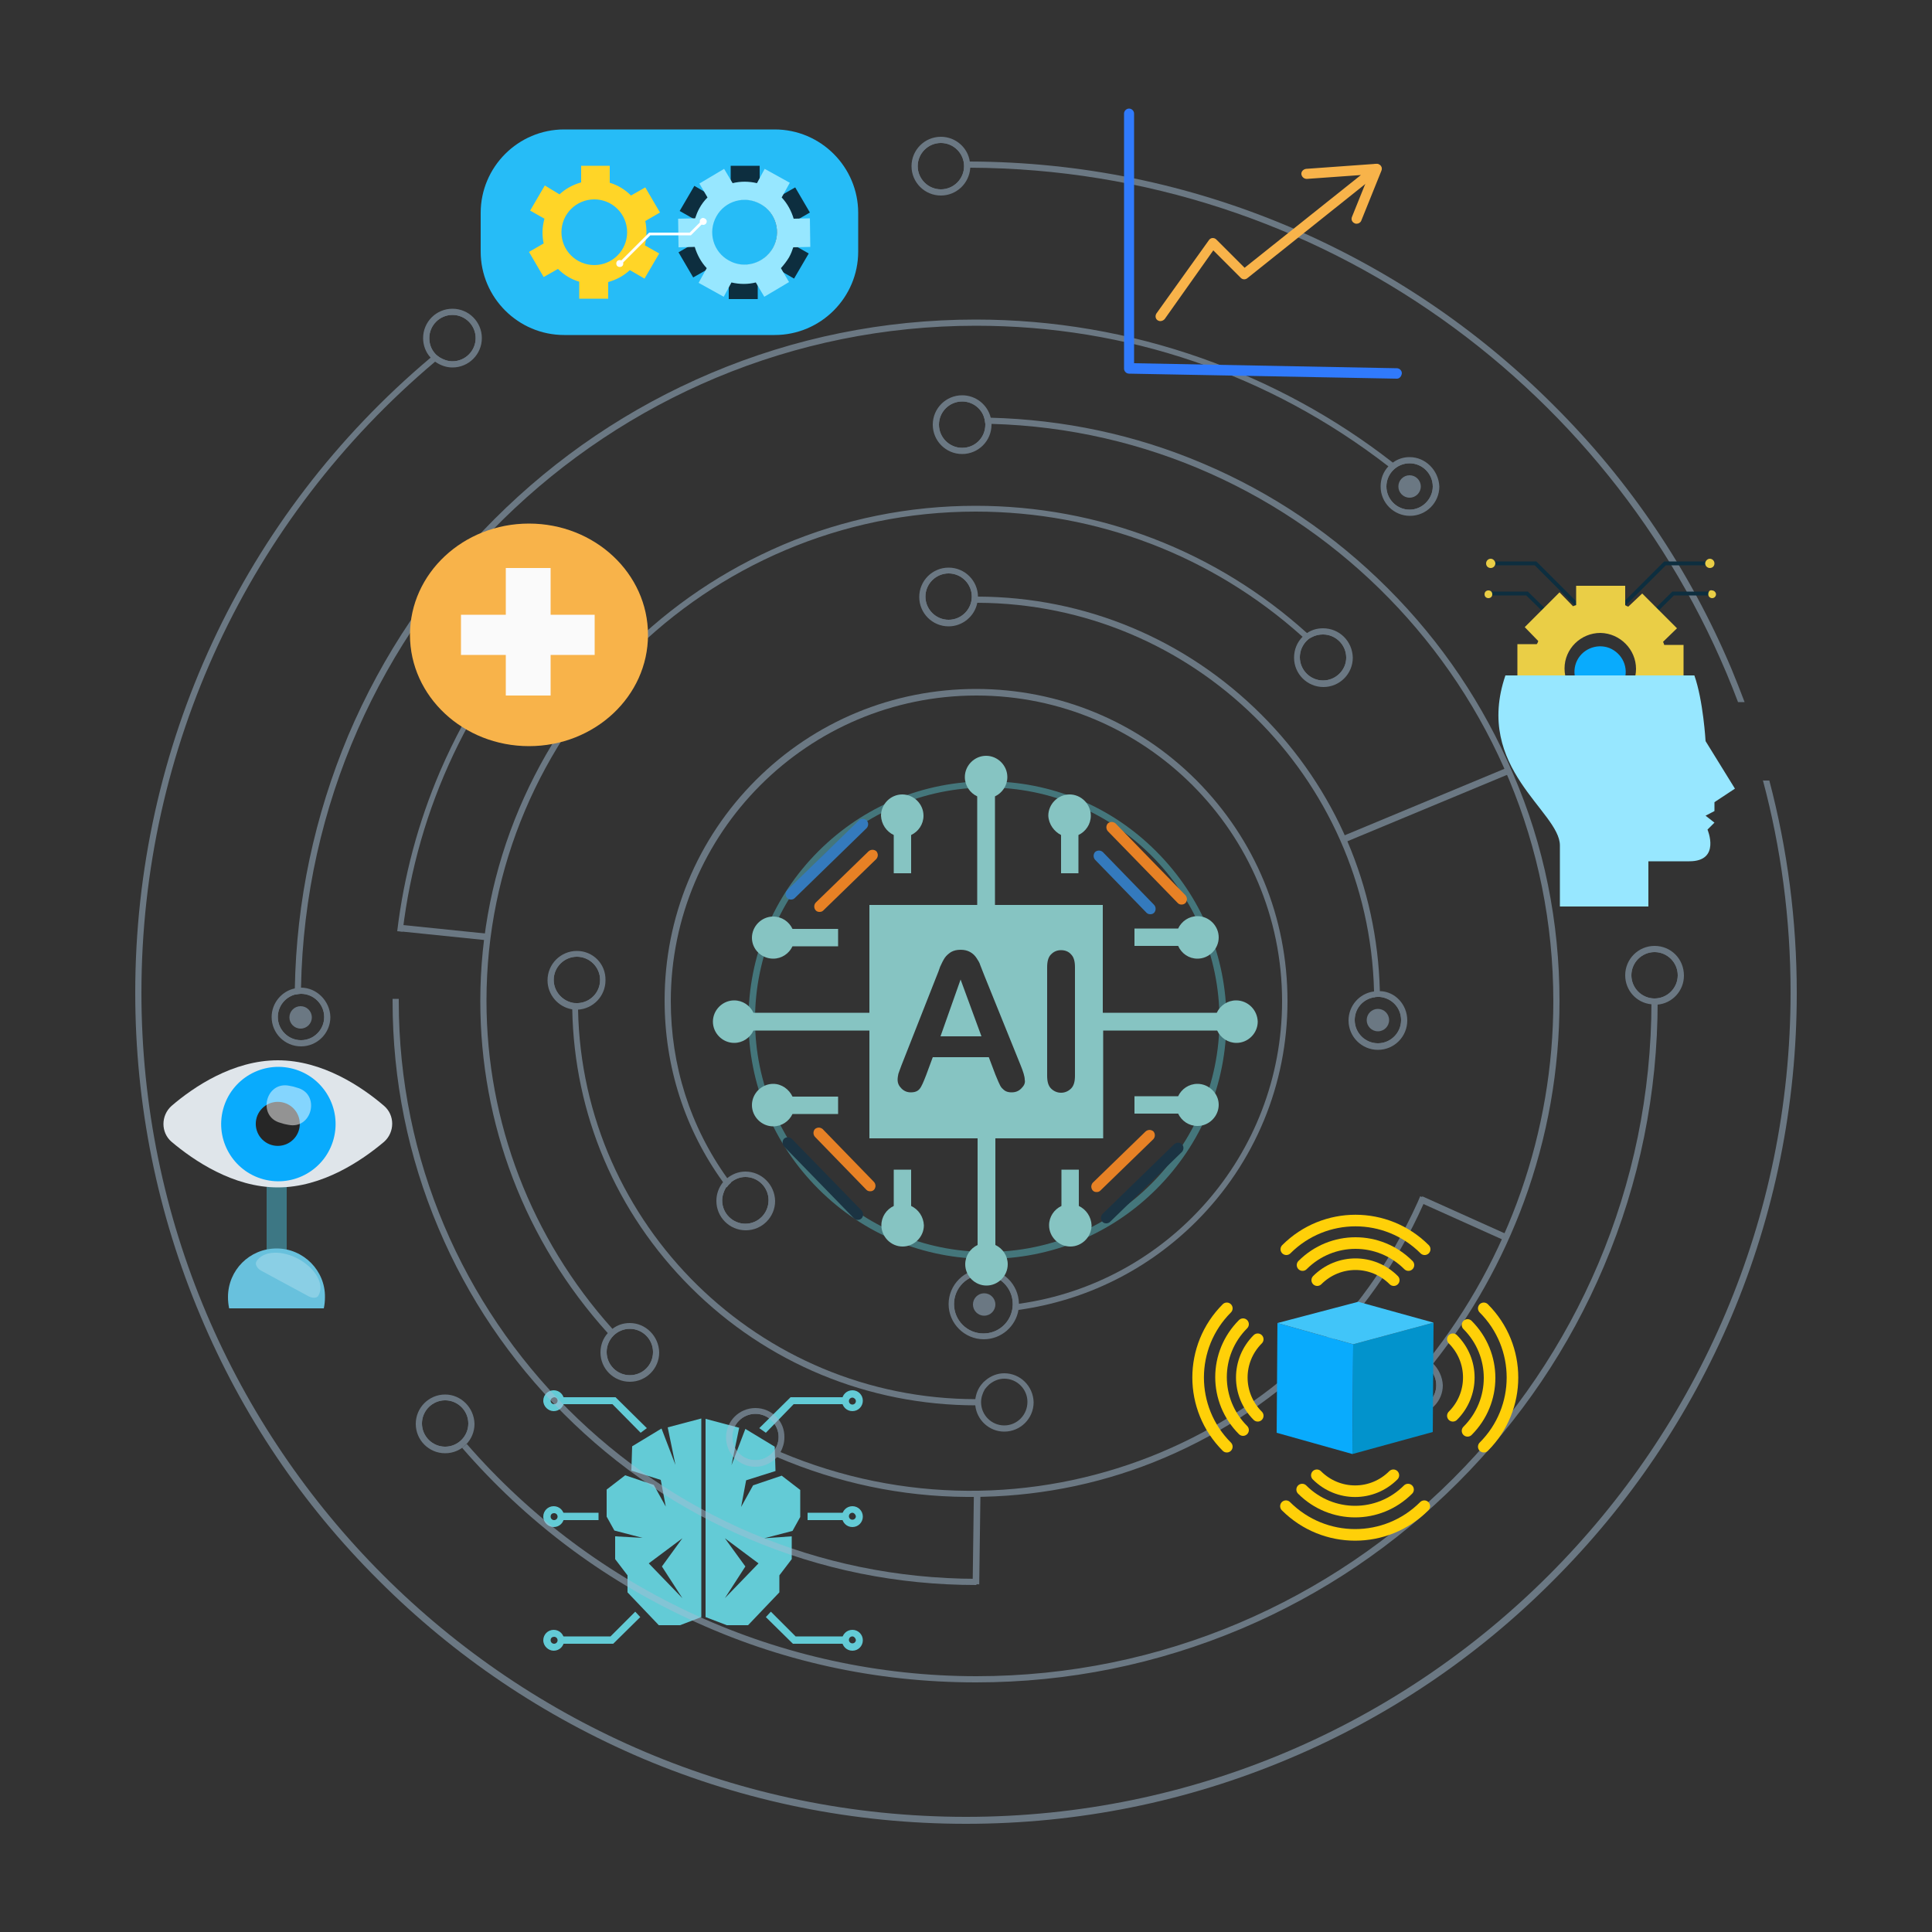 <?xml version="1.0" encoding="utf-8"?>
<!-- Generator: Adobe Illustrator 24.1.3, SVG Export Plug-In . SVG Version: 6.00 Build 0)  -->
<svg version="1.1" id="OBJECTS" xmlns="http://www.w3.org/2000/svg" xmlns:xlink="http://www.w3.org/1999/xlink" x="0px" y="0px"
	 viewBox="0 0 500 500" style="enable-background:new 0 0 500 500;" xml:space="preserve">
<rect x="0" y="0" width="500" height="500" fill="#333333" stroke="none"/>
<style type="text/css">
	.st0{fill:#040711;}
	.st1{fill:#63CBD6;}
	.st2{opacity:0.5;}
	.st3{fill:#A3BDD3;}
	.st4{fill:none;}
	.st5{opacity:0.5;fill:#57BAC4;enable-background:new    ;}
	.st6{fill:#26BCF7;}
	.st7{fill:#FFD527;}
	.st8{fill:#0D2E3F;}
	.st9{fill:#97E7FF;}
	.st10{fill:#FFFFFF;}
	.st11{fill:#0293CC;}
	.st12{fill:#09ABFD;}
	.st13{fill:#41C5F9;}
	.st14{fill:none;stroke:#FFD008;stroke-width:3;stroke-linecap:round;stroke-miterlimit:10;}
	.st15{fill:#3D7784;}
	.st16{fill:#68C1DD;}
	.st17{opacity:0.23;fill:#FFFFFF;enable-background:new    ;}
	.st18{fill:#DFE5EA;}
	.st19{fill:#262626;}
	.st20{opacity:0.5;fill:#FFFFFF;enable-background:new    ;}
	.st21{fill:none;stroke:#0D2E3F;stroke-miterlimit:10;}
	.st22{fill:#EACE46;}
	.st23{fill:#F8B34A;}
	.st24{fill:#FAFAFA;}
	.st25{fill:#307AFC;}
	.st26{fill:#86C4C2;}
	.st27{fill:#347ABD;}
	.st28{fill:#E78125;}
	.st29{fill:#1B3342;}
</style>
<g>
	<g>
		<path class="st1" d="M197.8,398.1l7.3-1.9l2-3.6v-7l-4.8-3.7l-7.4,2.5l-3.1,5.6l1.3-6.9l7.6-2.4l-0.2-6.3l-7.6-4.6l-3.6,9.4l2-9.7
			l-8.7-2.3v51.3l5.5,2.1h5.5l8.1-8.5v-4.4l3.2-4.2v-5.9L197.8,398.1z M187.6,413.6l5.3-8.2l-5.3-7.3l8.7,6.5L187.6,413.6z"/>
		<path class="st1" d="M159.2,397.6v5.9l3.2,4.2v4.4l8.1,8.5h5.5l5.5-2.1v-51.4l-8.7,2.3l2,9.7l-3.6-9.4l-7.6,4.6l-0.2,6.3l7.6,2.4
			l1.3,6.9l-3.1-5.6l-7.4-2.5l-4.8,3.7v7l2,3.6l7.3,1.9L159.2,397.6z M167.9,404.6l8.7-6.5l-5.3,7.3l5.3,8.2L167.9,404.6z"/>
		<g>
			<polygon class="st1" points="198.2,370.8 196.5,369.6 204.6,361.6 218.4,361.6 218.4,363.4 205.4,363.4 			"/>
		</g>
		<g>
			<rect x="209" y="391.5" class="st1" width="9.3" height="1.9"/>
		</g>
		<g>
			<polygon class="st1" points="218.4,425.4 205.2,425.4 198.2,418.5 199.5,417.1 205.9,423.5 218.4,423.5 			"/>
		</g>
		<g>
			<path class="st1" d="M220.6,365.2c-1.5,0-2.7-1.2-2.7-2.7c0-1.5,1.2-2.7,2.7-2.7c1.5,0,2.7,1.2,2.7,2.7
				C223.3,364,222.1,365.2,220.6,365.2z M220.6,361.7c-0.5,0-0.9,0.4-0.9,0.9c0,0.5,0.4,0.9,0.9,0.9s0.9-0.4,0.9-0.9
				C221.5,362.1,221,361.7,220.6,361.7z"/>
		</g>
		<g>
			<path class="st1" d="M220.6,395.2c-1.5,0-2.7-1.2-2.7-2.7c0-1.5,1.2-2.7,2.7-2.7c1.5,0,2.7,1.2,2.7,2.7
				C223.3,394,222.1,395.2,220.6,395.2z M220.6,391.5c-0.5,0-0.9,0.4-0.9,0.9c0,0.5,0.4,0.9,0.9,0.9s0.9-0.4,0.9-0.9
				C221.4,391.9,221,391.5,220.6,391.5z"/>
		</g>
		<g>
			<path class="st1" d="M220.6,427.2c-1.5,0-2.7-1.2-2.7-2.7s1.2-2.7,2.7-2.7c1.5,0,2.7,1.2,2.7,2.7
				C223.3,426,222.1,427.2,220.6,427.2z M220.6,423.5c-0.5,0-0.9,0.4-0.9,0.9c0,0.5,0.4,0.9,0.9,0.9s0.9-0.4,0.9-0.9
				C221.4,423.9,221,423.5,220.6,423.5z"/>
		</g>
		<g>
			<polygon class="st1" points="165.8,370.8 167.4,369.6 159.3,361.6 145.6,361.6 145.6,363.4 158.5,363.4 			"/>
		</g>
		<g>
			<rect x="145.6" y="391.5" class="st1" width="9.3" height="1.9"/>
		</g>
		<g>
			<polygon class="st1" points="145.6,425.4 158.7,425.4 165.7,418.5 164.4,417.1 158,423.5 145.6,423.5 			"/>
		</g>
		<g>
			<path class="st1" d="M140.6,362.5c0-1.5,1.2-2.7,2.7-2.7c1.5,0,2.7,1.2,2.7,2.7c0,1.5-1.2,2.7-2.7,2.7
				C141.9,365.2,140.6,364,140.6,362.5z M142.5,362.5c0,0.5,0.4,0.9,0.9,0.9s0.9-0.4,0.9-0.9c0-0.5-0.4-0.9-0.9-0.9
				C142.9,361.7,142.5,362,142.5,362.5z"/>
		</g>
		<g>
			<path class="st1" d="M140.6,392.5c0-1.5,1.2-2.7,2.7-2.7c1.5,0,2.7,1.2,2.7,2.7c0,1.5-1.2,2.7-2.7,2.7
				C141.9,395.2,140.6,394,140.6,392.5z M142.5,392.5c0,0.5,0.4,0.9,0.9,0.9s0.9-0.4,0.9-0.9c0-0.5-0.4-0.9-0.9-0.9
				S142.5,391.9,142.5,392.5z"/>
		</g>
		<g>
			<path class="st1" d="M140.6,424.5c0-1.5,1.2-2.7,2.7-2.7c1.5,0,2.7,1.2,2.7,2.7s-1.2,2.7-2.7,2.7
				C141.9,427.2,140.6,426,140.6,424.5z M142.5,424.5c0,0.5,0.4,0.9,0.9,0.9s0.9-0.4,0.9-0.9c0-0.5-0.4-0.9-0.9-0.9
				S142.5,423.9,142.5,424.5z"/>
		</g>
	</g>
	<g class="st2">
		<g>
			<path class="st3" d="M251.1,43.4c90.8,0.4,168.4,57.9,198.7,138.3h1.7c-1.1-2.9-2.2-5.7-3.4-8.6c-10.8-25.6-26.3-48.6-46.1-68.3
				c-19.7-19.7-42.7-35.2-68.3-46.1c-26.2-11.1-54-16.8-82.7-16.9c-0.3,0-0.5,0-0.8,0H250v1.6h0.3C250.5,43.4,250.8,43.4,251.1,43.4
				z"/>
			<path class="st3" d="M456.2,201.8c4.7,17.5,7.2,36,7.2,55c0,117.7-95.7,213.4-213.4,213.4S36.6,374.5,36.6,256.9
				c0-63.2,27.7-122.6,76-163.3c0.2-0.2,0.4-0.3,0.6-0.5c0.2-0.2,0.4-0.3,0.6-0.5c-0.4-0.3-0.9-0.6-1.2-1c-0.2,0.2-0.4,0.3-0.6,0.5
				s-0.4,0.3-0.6,0.5C62.8,133.5,35,193.3,35,256.9c0,29,5.7,57.2,16.9,83.7C62.7,366.3,78.2,389.3,98,409
				c19.7,19.7,42.7,35.2,68.3,46.1C192.8,466.3,221,472,250,472s57.2-5.7,83.7-16.9c25.6-10.8,48.6-26.3,68.3-46.1
				c19.7-19.7,35.2-42.7,46.1-68.3C459.3,314.2,465,286,465,257c0-18.8-2.4-37.2-7.1-55h-1.7V201.8z"/>
			<g>
				<path class="st3" d="M333.2,259.1c0,21.5-8.4,41.8-23.6,57c-12.6,12.6-28.7,20.5-46,22.9c-0.3,0-0.5,0.1-0.8,0.1
					s-0.5,0.1-0.8,0.1c0.1-0.5,0.2-1.1,0.2-1.6c0.3,0,0.5-0.1,0.8-0.1s0.5-0.1,0.8-0.1c38.4-5.4,68-38.5,68-78.3
					c0-43.6-35.5-79.1-79.1-79.1s-79.1,35.5-79.1,79.1c0,16.6,5,32.4,14.6,45.8c0.1,0.2,0.3,0.4,0.5,0.6s0.3,0.4,0.5,0.6
					c-0.4,0.3-0.8,0.7-1.1,1.2c-0.2-0.2-0.3-0.4-0.5-0.7c-0.2-0.2-0.3-0.4-0.5-0.7c-9.9-13.7-15.1-29.9-15.1-47
					c0-21.5,8.4-41.8,23.6-57c15.2-15.2,35.5-23.6,57-23.6s41.8,8.4,57,23.6C324.9,217.3,333.2,237.4,333.2,259.1z"/>
				<path class="st3" d="M252.6,362.1v1.6c-27.9,0-54.2-10.9-73.9-30.6c-19.3-19.3-30.1-44.7-30.6-71.9c0-0.3,0-0.5,0-0.8
					s0-0.5,0-0.8c0.4,0.1,0.8,0.1,1.2,0.1c0.1,0,0.2,0,0.3,0c0,0.3,0,0.5,0,0.8c0,0.3,0,0.5,0,0.8
					C150.7,317,196.5,362.1,252.6,362.1z"/>
				<path class="st3" d="M357.1,258c-0.2,0-0.3,0-0.5,0c-0.4,0-0.7,0-1,0.1c0-0.3,0-0.5,0-0.8c0-0.3,0-0.5,0-0.8
					c-1.4-55.5-46.8-100.3-102.6-100.5c-0.1,0-0.2,0-0.4,0v-1.6c0.2,0,0.3,0,0.5,0c27.7,0.1,53.8,11,73.4,30.6
					c19.1,19.1,29.9,44.4,30.6,71.3c0,0.3,0,0.5,0,0.8C357.1,257.5,357.1,257.8,357.1,258z"/>
				<path class="st3" d="M339.5,164.8c-0.5,0.3-0.9,0.6-1.3,0.9c-0.2-0.2-0.4-0.4-0.6-0.5c-0.2-0.2-0.4-0.4-0.6-0.5
					c-23.3-20.9-53.1-32.3-84.5-32.3c-69.8,0-126.6,56.8-126.6,126.6c0,31.4,11.6,61.5,32.5,84.8c0.1,0.1,0.2,0.3,0.4,0.4l-1.2,1.1
					c-0.1-0.1-0.3-0.3-0.4-0.4c-21.3-23.6-32.9-54-32.9-85.8c0-17.3,3.4-34.1,10.1-49.9c6.5-15.3,15.7-29,27.5-40.7
					c11.8-11.8,25.5-21,40.7-27.5c15.8-6.7,32.6-10.1,49.9-10.1c31.9,0,62.2,11.7,85.7,32.9c0.2,0.2,0.4,0.4,0.6,0.5
					C339.1,164.4,339.3,164.6,339.5,164.8z"/>
				<path class="st3" d="M104.2,241.1c3.8-32.1,17.8-61.8,40.5-85.5c0.2-0.2,0.4-0.4,0.6-0.6c0.2-0.2,0.4-0.4,0.6-0.6
					c-0.4-0.3-0.9-0.6-1.2-1c-0.2,0.2-0.4,0.4-0.5,0.6c-0.2,0.2-0.4,0.4-0.5,0.6c-12.6,13.2-22.6,28.3-29.8,45
					c-5.7,13.3-9.4,27.2-11.1,41.4L104.2,241.1L104.2,241.1z"/>
				<path class="st3" d="M103.2,259.1c0-0.2,0-0.4,0-0.6h-1.6c0,0.2,0,0.4,0,0.6c0,20.4,4,40.2,11.9,58.8c7.6,18,18.5,34.1,32.4,48
					s30,24.8,48,32.4c18.6,7.9,38.4,11.9,58.8,11.9v-1.6C170.2,408.5,103.2,341.5,103.2,259.1z"/>
				<path class="st3" d="M403.6,259.1c0,17.8-3.1,35.3-9.2,51.9c-5.6,15.2-13.5,29.3-23.5,41.9c-0.2,0.2-0.3,0.4-0.5,0.6
					s-0.3,0.4-0.5,0.6c-0.4-0.4-0.8-0.7-1.3-0.9c0.2-0.2,0.3-0.4,0.5-0.6s0.3-0.4,0.5-0.6c20.9-26.3,32.4-59.2,32.4-92.9
					c0-81-64.9-147.2-145.4-149.4c-0.3,0-0.5,0-0.8,0c-0.3,0-0.5,0-0.8,0c0-0.5-0.1-1.1-0.3-1.6c0.3,0,0.5,0,0.8,0s0.5,0,0.8,0
					c19,0.5,37.5,4.4,54.9,11.8c18,7.6,34.1,18.5,48,32.4s24.7,30,32.4,48C399.6,218.8,403.6,238.6,403.6,259.1z"/>
				<path class="st3" d="M252.6,435.4c-26,0-51-5.5-74.3-16.4c-22.6-10.5-42.3-25.4-58.7-44.3l1.2-1c33.2,38.2,81.3,60.1,131.9,60.1
					c96.3,0,174.7-78.4,174.7-174.7h1.6c0,23.8-4.7,46.9-13.9,68.6c-8.9,21-21.6,39.8-37.8,56c-16.2,16.2-35,28.9-56,37.8
					C299.5,430.7,276.4,435.4,252.6,435.4z"/>
				<path class="st3" d="M361.3,120.3l-1,1.2c-0.2-0.1-0.4-0.3-0.5-0.4c-0.2-0.2-0.4-0.3-0.6-0.5c-30.8-23.8-67.6-36.3-106.6-36.3
					c-95.2,0-172.9,76.5-174.7,171.3c0,0.3,0,0.5,0,0.8c0,0.3,0,0.5,0,0.8l0,0c-0.5,0-1.1,0.1-1.6,0.2c0-0.3,0-0.5,0-0.8
					c0-0.3,0-0.5,0-0.8c0.4-22.6,5.1-44.6,13.8-65.4c8.9-21,21.6-39.8,37.8-56s35-28.9,56-37.8c21.7-9.2,44.8-13.9,68.6-13.9
					c20.1,0,39.8,3.4,58.5,10c17.8,6.3,34.4,15.3,49.3,26.9c0.2,0.2,0.4,0.3,0.6,0.5C361.2,120.2,361.3,120.3,361.3,120.3z"/>
				<g>
					<path class="st3" d="M357.1,257.3c-0.2,0-0.3,0-0.5,0c-0.4,0-0.7,0-1.1,0.1c-3.2,0.5-5.7,3.3-5.7,6.7c0,3.8,3,6.8,6.8,6.8
						c3.7,0,6.8-3,6.8-6.8C363.4,260.5,360.6,257.5,357.1,257.3z M356.6,270c-3.3,0-6-2.7-6-6c0-3,2.1-5.4,5-5.9
						c0.3-0.1,0.7-0.1,1-0.1c0.2,0,0.4,0,0.5,0c3.1,0.3,5.5,2.8,5.5,6C362.6,267.3,359.9,270,356.6,270z"/>
					<path class="st3" d="M357.1,256.5c-0.2,0-0.3,0-0.5,0c-0.4,0-0.7,0-1.1,0.1c-3.7,0.5-6.5,3.7-6.5,7.5c0,4.2,3.4,7.6,7.6,7.6
						s7.6-3.4,7.6-7.6C364.2,260,361.1,256.6,357.1,256.5z M356.6,270c-3.3,0-6-2.7-6-6c0-3,2.1-5.4,5-5.9c0.3-0.1,0.7-0.1,1-0.1
						c0.2,0,0.4,0,0.5,0c3.1,0.3,5.5,2.8,5.5,6C362.6,267.3,359.9,270,356.6,270z"/>
				</g>
				<g>
					<path class="st3" d="M370.4,353.5c-0.4-0.4-0.8-0.7-1.2-0.9c-1-0.6-2.2-0.9-3.4-0.9c-3.7,0-6.8,3-6.8,6.8s3,6.8,6.8,6.8
						s6.8-3,6.8-6.8C372.5,356.5,371.7,354.8,370.4,353.5z M365.7,364.5c-3.3,0-6-2.7-6-6s2.7-6,6-6c1.1,0,2.1,0.3,2.9,0.8
						c0.5,0.3,0.9,0.6,1.3,0.9c1.1,1.1,1.8,2.6,1.8,4.3C371.7,361.8,369,364.5,365.7,364.5z"/>
					<path class="st3" d="M370.9,352.9c-0.4-0.4-0.8-0.7-1.2-0.9c-1.1-0.7-2.5-1.1-3.9-1.1c-4.2,0-7.6,3.4-7.6,7.6s3.4,7.6,7.6,7.6
						s7.6-3.4,7.6-7.6C373.3,356.3,372.3,354.3,370.9,352.9z M365.7,364.5c-3.3,0-6-2.7-6-6s2.7-6,6-6c1.1,0,2.1,0.3,2.9,0.8
						c0.5,0.3,0.9,0.6,1.3,0.9c1.1,1.1,1.8,2.6,1.8,4.3C371.7,361.8,369,364.5,365.7,364.5z"/>
				</g>
				<g>
					<path class="st3" d="M428.2,245.6c-3.7,0-6.8,3-6.8,6.8c0,3.5,2.6,6.3,5.9,6.7c0.3,0,0.6,0.1,0.9,0.1c0.2,0,0.5,0,0.7,0l0,0
						c3.4-0.3,6.1-3.2,6.1-6.8C435,248.6,431.9,245.6,428.2,245.6z M428.2,258.4c-3.3,0-6-2.7-6-6s2.7-6,6-6s6,2.7,6,6
						S431.5,258.4,428.2,258.4z"/>
					<path class="st3" d="M428.2,244.8c-4.2,0-7.6,3.4-7.6,7.6c0,3.9,2.9,7.1,6.7,7.5c0.3,0,0.6,0.1,0.9,0.1c0.2,0,0.5,0,0.7,0l0,0
						c3.9-0.3,6.9-3.6,6.9-7.5C435.8,248.1,432.4,244.8,428.2,244.8z M428.2,258.4c-3.3,0-6-2.7-6-6s2.7-6,6-6s6,2.7,6,6
						S431.5,258.4,428.2,258.4z"/>
				</g>
				<g>
					<path class="st3" d="M342.4,163.3c-1.3,0-2.5,0.4-3.5,1c-0.5,0.3-0.9,0.6-1.3,1c-1.3,1.2-2,2.9-2,4.8c0,3.7,3,6.8,6.8,6.8
						c3.7,0,6.8-3,6.8-6.8S346.2,163.3,342.4,163.3z M342.4,176.1c-3.3,0-6-2.7-6-6c0-1.7,0.7-3.2,1.8-4.3c0.4-0.4,0.8-0.7,1.3-0.9
						c0.9-0.5,1.9-0.7,2.9-0.7c3.3,0,6,2.7,6,6C348.4,173.4,345.7,176.1,342.4,176.1z"/>
					<path class="st3" d="M342.4,162.6c-1.5,0-2.9,0.4-4.1,1.2c-0.4,0.3-0.9,0.6-1.2,1c-1.4,1.4-2.2,3.3-2.2,5.4
						c0,4.2,3.4,7.6,7.6,7.6s7.6-3.4,7.6-7.6C350,165.9,346.6,162.6,342.4,162.6z M342.4,176.1c-3.3,0-6-2.7-6-6
						c0-1.7,0.7-3.2,1.8-4.3c0.4-0.4,0.8-0.7,1.3-0.9c0.9-0.5,1.9-0.7,2.9-0.7c3.3,0,6,2.7,6,6C348.4,173.4,345.7,176.1,342.4,176.1
						z"/>
				</g>
				<g>
					<path class="st3" d="M364.8,119.1c-1.4,0-2.6,0.4-3.7,1.1c-0.5,0.3-0.9,0.6-1.2,1c-1.2,1.2-1.9,2.9-1.9,4.7
						c0,3.7,3,6.8,6.8,6.8c3.7,0,6.8-3,6.8-6.8C371.5,122.1,368.5,119.1,364.8,119.1z M364.8,131.9c-3.3,0-6-2.7-6-6s2.7-6,6-6
						s6,2.7,6,6C370.8,129.1,368.1,131.9,364.8,131.9z"/>
					<path class="st3" d="M364.8,118.3c-1.6,0-3.1,0.5-4.3,1.4c-0.4,0.3-0.8,0.7-1.2,1c-1.3,1.4-2,3.2-2,5.2c0,4.2,3.4,7.6,7.6,7.6
						s7.6-3.4,7.6-7.6C372.3,121.7,368.9,118.3,364.8,118.3z M364.8,131.9c-3.3,0-6-2.7-6-6s2.7-6,6-6s6,2.7,6,6
						C370.8,129.1,368.1,131.9,364.8,131.9z"/>
				</g>
				<g>
					<path class="st3" d="M255.8,109.7c0-0.5-0.1-1.1-0.2-1.6c-0.8-2.9-3.4-5-6.6-5c-3.7,0-6.8,3-6.8,6.8c0,3.7,3,6.8,6.8,6.8
						c3.7,0,6.8-3,6.8-6.8C255.8,109.8,255.8,109.8,255.8,109.7z M249,115.9c-3.3,0-6-2.7-6-6s2.7-6,6-6c2.7,0,5,1.8,5.7,4.2
						c0.2,0.5,0.2,1,0.3,1.6c0,0.1,0,0.1,0,0.2C255,113.2,252.4,115.9,249,115.9z"/>
					<path class="st3" d="M256.6,109.7c0-0.5-0.1-1.1-0.2-1.6c-0.8-3.3-3.8-5.8-7.4-5.8c-4.2,0-7.6,3.4-7.6,7.6s3.4,7.6,7.6,7.6
						c4.2,0,7.6-3.4,7.6-7.6C256.6,109.8,256.6,109.8,256.6,109.7z M249,115.9c-3.3,0-6-2.7-6-6s2.7-6,6-6c2.7,0,5,1.8,5.7,4.2
						c0.2,0.5,0.2,1,0.3,1.6c0,0.1,0,0.1,0,0.2C255,113.2,252.4,115.9,249,115.9z"/>
				</g>
				<g>
					<path class="st3" d="M250.2,41.9c-0.5-3.2-3.3-5.7-6.7-5.7c-3.7,0-6.8,3-6.8,6.8c0,3.8,3,6.8,6.8,6.8c3.6,0,6.5-2.8,6.8-6.3
						c0-0.2,0-0.3,0-0.5C250.3,42.6,250.3,42.2,250.2,41.9z M243.5,49c-3.3,0-6-2.7-6-6c0-3.3,2.7-6,6-6s6,2.7,6,6
						C249.5,46.3,246.8,49,243.5,49z"/>
					<path class="st3" d="M251,41.9c-0.5-3.7-3.7-6.5-7.5-6.5c-4.2,0-7.6,3.4-7.6,7.6s3.4,7.6,7.6,7.6c4,0,7.3-3.1,7.6-7.1
						c0-0.2,0-0.3,0-0.5C251.1,42.6,251.1,42.2,251,41.9z M243.5,49c-3.3,0-6-2.7-6-6c0-3.3,2.7-6,6-6s6,2.7,6,6
						C249.5,46.3,246.8,49,243.5,49z"/>
				</g>
				<g>
					<path class="st3" d="M117.1,80.7c-3.7,0-6.8,3-6.8,6.8c0,1.7,0.6,3.3,1.7,4.5c0.3,0.4,0.7,0.7,1.2,1c1.1,0.8,2.4,1.2,3.9,1.2
						c3.8,0,6.8-3,6.8-6.8C123.9,83.7,120.8,80.7,117.1,80.7z M117.1,93.5c-1.2,0-2.3-0.4-3.3-1c-0.4-0.3-0.9-0.6-1.2-1
						c-1-1.1-1.5-2.5-1.5-4c0-3.3,2.7-6,6-6s6,2.7,6,6S120.4,93.5,117.1,93.5z"/>
					<path class="st3" d="M117.1,79.9c-4.2,0-7.6,3.4-7.6,7.6c0,1.9,0.7,3.7,1.9,5c0.3,0.4,0.7,0.7,1.2,1.1c1.3,0.9,2.8,1.5,4.5,1.5
						c4.2,0,7.6-3.4,7.6-7.6C124.7,83.3,121.3,79.9,117.1,79.9z M117.1,93.5c-1.2,0-2.3-0.4-3.3-1c-0.4-0.3-0.9-0.6-1.2-1
						c-1-1.1-1.5-2.5-1.5-4c0-3.3,2.7-6,6-6s6,2.7,6,6S120.4,93.5,117.1,93.5z"/>
				</g>
				<g>
					<path class="st3" d="M148.9,142.6c-3.8,0-6.8,3-6.8,6.8c0,1.8,0.7,3.5,1.9,4.7c0.4,0.4,0.8,0.7,1.2,1c1.1,0.7,2.3,1.1,3.7,1.1
						c3.7,0,6.8-3,6.8-6.8C155.7,145.6,152.7,142.6,148.9,142.6z M148.9,155.3c-1.1,0-2.2-0.3-3.1-0.9c-0.4-0.3-0.9-0.6-1.2-1
						c-1-1.1-1.7-2.5-1.7-4.1c0-3.3,2.7-6,6-6s6,2.7,6,6C155,152.6,152.3,155.3,148.9,155.3z"/>
					<path class="st3" d="M148.9,141.8c-4.2,0-7.6,3.4-7.6,7.6c0,2,0.8,3.9,2.1,5.3c0.4,0.4,0.8,0.7,1.2,1c1.2,0.8,2.7,1.3,4.2,1.3
						c4.2,0,7.6-3.4,7.6-7.6C156.5,145.3,153.1,141.8,148.9,141.8z M148.9,155.3c-1.1,0-2.2-0.3-3.1-0.9c-0.4-0.3-0.9-0.6-1.2-1
						c-1-1.1-1.7-2.5-1.7-4.1c0-3.3,2.7-6,6-6s6,2.7,6,6C155,152.6,152.3,155.3,148.9,155.3z"/>
				</g>
				<g>
					<path class="st3" d="M245.5,147.6c-3.7,0-6.8,3-6.8,6.8s3,6.8,6.8,6.8c3.7,0,6.8-3,6.8-6.8
						C252.3,150.8,249.3,147.6,245.5,147.6z M245.5,160.4c-3.3,0-6-2.7-6-6s2.7-6,6-6s6,2.7,6,6S248.8,160.4,245.5,160.4z"/>
					<path class="st3" d="M245.5,146.9c-4.2,0-7.6,3.4-7.6,7.6c0,4.2,3.4,7.6,7.6,7.6c3.6,0,6.7-2.6,7.4-6c0.1-0.5,0.2-1,0.2-1.6
						l0,0C253.1,150.3,249.7,146.9,245.5,146.9z M245.5,160.4c-3.3,0-6-2.7-6-6s2.7-6,6-6s6,2.7,6,6S248.8,160.4,245.5,160.4z"/>
				</g>
				<g>
					<path class="st3" d="M149.3,246.8c-3.7,0-6.8,3-6.8,6.8c0,3.3,2.4,6.1,5.5,6.7c0.4,0.1,0.8,0.1,1.2,0.1c0.1,0,0.2,0,0.3,0
						c3.6-0.2,6.5-3.1,6.5-6.8C156.1,249.8,153,246.8,149.3,246.8z M149.6,259.6c-0.1,0-0.2,0-0.3,0c-0.4,0-0.8,0-1.2-0.1
						c-2.7-0.6-4.8-3-4.8-5.9c0-3.3,2.7-6,6-6s6,2.7,6,6C155.3,256.9,152.7,259.5,149.6,259.6z"/>
					<path class="st3" d="M149.3,246.1c-4.2,0-7.6,3.4-7.6,7.6c0,3.8,2.8,6.9,6.3,7.5c0.4,0.1,0.8,0.1,1.2,0.1c0.1,0,0.2,0,0.3,0
						c4-0.2,7.2-3.5,7.2-7.6C156.8,249.4,153.4,246.1,149.3,246.1z M149.3,259.6c-0.4,0-0.8,0-1.2-0.1c-2.7-0.6-4.8-3-4.8-5.9
						c0-3.3,2.7-6,6-6s6,2.7,6,6c0,3.2-2.5,5.8-5.7,6C149.5,259.6,149.4,259.6,149.3,259.6z"/>
				</g>
				<g>
					<path class="st3" d="M77.9,256.4L77.9,256.4c-0.5,0-1.1,0.1-1.6,0.2c-3,0.7-5.2,3.4-5.2,6.6c0,3.7,3,6.8,6.8,6.8
						c3.7,0,6.8-3,6.8-6.8C84.6,259.5,81.6,256.5,77.9,256.4z M77.9,269.2c-3.3,0-6-2.7-6-6c0-2.8,1.9-5.1,4.4-5.8
						c0.5-0.1,1-0.2,1.6-0.2l0,0c3.3,0,6,2.7,6,6C83.9,266.5,81.2,269.2,77.9,269.2z"/>
					<path class="st3" d="M77.9,255.6L77.9,255.6c-0.6,0-1.1,0.1-1.6,0.2c-3.4,0.7-6,3.8-6,7.4c0,4.2,3.4,7.6,7.6,7.6
						s7.6-3.4,7.6-7.6C85.4,259.1,82,255.6,77.9,255.6z M77.9,269.2c-3.3,0-6-2.7-6-6c0-2.8,1.9-5.1,4.4-5.8c0.5-0.1,1-0.2,1.6-0.2
						l0,0c3.3,0,6,2.7,6,6C83.9,266.5,81.2,269.2,77.9,269.2z"/>
				</g>
				<g>
					<path class="st3" d="M192.9,303.9c-1.7,0-3.2,0.6-4.4,1.6c-0.4,0.3-0.8,0.7-1.1,1.2c-0.8,1.1-1.3,2.5-1.3,4
						c0,3.7,3,6.8,6.8,6.8c3.7,0,6.8-3,6.8-6.8C199.7,307,196.7,303.9,192.9,303.9z M192.9,316.7c-3.3,0-6-2.7-6-6
						c0-1.2,0.4-2.4,1-3.4c0.3-0.4,0.7-0.8,1.1-1.2c1.1-0.9,2.4-1.5,3.9-1.5c3.3,0,6,2.7,6,6C198.9,314,196.2,316.7,192.9,316.7z"/>
					<path class="st3" d="M192.9,303.2c-1.8,0-3.5,0.7-4.8,1.8c-0.4,0.3-0.8,0.7-1.1,1.1c-1,1.3-1.6,2.9-1.6,4.7
						c0,4.2,3.4,7.6,7.6,7.6c4.2,0,7.6-3.4,7.6-7.6C200.5,306.6,197.1,303.2,192.9,303.2z M192.9,316.7c-3.3,0-6-2.7-6-6
						c0-1.2,0.4-2.4,1-3.4c0.3-0.4,0.7-0.8,1.1-1.2c1.1-0.9,2.4-1.5,3.9-1.5c3.3,0,6,2.7,6,6C198.9,314,196.2,316.7,192.9,316.7z"/>
					<path class="st3" d="M259.9,355.4c-1.8,0-3.5,0.7-4.8,1.8c-0.4,0.3-0.8,0.7-1.1,1.1c-0.9,1.1-1.4,2.4-1.6,3.9
						c0,0.3,0,0.5,0,0.8c0,0.2,0,0.5,0,0.7c0.4,3.8,3.6,6.8,7.5,6.8c4.2,0,7.6-3.4,7.6-7.6C267.4,358.7,264,355.4,259.9,355.4z
						 M259.9,368.9c-3.3,0-6-2.7-6-6c0-1.2,0.4-2.4,1-3.4c0.3-0.4,0.7-0.8,1.1-1.2c1.1-0.9,2.4-1.5,3.9-1.5c3.3,0,6,2.7,6,6
						C265.9,366.2,263.2,368.9,259.9,368.9z"/>
				</g>
				<g>
					<path class="st3" d="M163,343.2c-3.7,0-6.8,3-6.8,6.8c0,3.7,3,6.8,6.8,6.8s6.8-3,6.8-6.8C169.8,346.2,166.7,343.2,163,343.2z
						 M163,355.9c-3.3,0-6-2.7-6-6s2.7-6,6-6s6,2.7,6,6C169,353.3,166.3,355.9,163,355.9z"/>
					<path class="st3" d="M163,342.4c-1.7,0-3.2,0.5-4.5,1.5c-0.4,0.3-0.8,0.7-1.2,1.1c-1.2,1.3-1.9,3.1-1.9,5
						c0,4.2,3.4,7.6,7.6,7.6s7.6-3.4,7.6-7.6C170.5,345.8,167.1,342.4,163,342.4z M163,355.9c-3.3,0-6-2.7-6-6s2.7-6,6-6s6,2.7,6,6
						C169,353.3,166.3,355.9,163,355.9z"/>
				</g>
				<g>
					<path class="st3" d="M195.5,365.1c-3.7,0-6.8,3-6.8,6.8s3,6.8,6.8,6.8c2,0,3.8-0.9,5-2.2l0,0c0.3-0.3,0.6-0.7,0.8-1.1
						c0.6-1,0.9-2.2,0.9-3.5C202.3,368.2,199.2,365.1,195.5,365.1z M195.5,377.9c-3.3,0-6-2.7-6-6s2.7-6,6-6s6,2.7,6,6
						C201.5,375.2,198.8,377.9,195.5,377.9z"/>
					<path class="st3" d="M195.5,364.4c-4.2,0-7.6,3.4-7.6,7.6s3.4,7.6,7.6,7.6c2.2,0,4.2-1,5.6-2.5c0.4-0.4,0.7-0.8,0.9-1.3
						c0.6-1.1,1-2.4,1-3.8C203.1,367.8,199.7,364.4,195.5,364.4z M195.5,377.9c-3.3,0-6-2.7-6-6s2.7-6,6-6s6,2.7,6,6
						C201.5,375.2,198.8,377.9,195.5,377.9z"/>
				</g>
				<g>
					<path class="st3" d="M115.2,361.6c-3.7,0-6.8,3-6.8,6.8c0,3.7,3,6.8,6.8,6.8c3.7,0,6.8-3,6.8-6.8
						C121.9,364.7,118.9,361.6,115.2,361.6z M115.2,374.4c-3.3,0-6-2.7-6-6s2.7-6,6-6s6,2.7,6,6
						C121.2,371.7,118.5,374.4,115.2,374.4z"/>
					<path class="st3" d="M115.2,360.9c-4.2,0-7.6,3.4-7.6,7.6s3.4,7.6,7.6,7.6s7.6-3.4,7.6-7.6
						C122.7,364.3,119.3,360.9,115.2,360.9z M115.2,374.4c-3.3,0-6-2.7-6-6s2.7-6,6-6s6,2.7,6,6
						C121.2,371.7,118.5,374.4,115.2,374.4z"/>
				</g>
				<g>
					<path class="st3" d="M369,310.1c0,0.1-0.1,0.2-0.1,0.3c-0.1,0.2-0.2,0.5-0.3,0.7c-0.1,0.2-0.2,0.5-0.3,0.7
						c-6.8,15.2-16.4,28.6-28.3,40.1c-12,11.4-25.9,20.3-41.4,26.5c-15.1,6-31,9-47.2,9c-0.4,0-0.8,0-1.2,0
						c-16.9-0.1-33.4-3.6-49.1-10.3c-0.2-0.1-0.5-0.2-0.7-0.3l0.1-0.2l0,0l0.5-1.2c0.1,0,0.2,0.1,0.3,0.1c0.2,0.1,0.5,0.2,0.7,0.3
						c63.3,26.8,136.7-2,164.9-64.7c0.1-0.2,0.2-0.5,0.3-0.7c0.1-0.2,0.2-0.5,0.3-0.7c0,0,0,0,0-0.1L369,310.1z"/>
				</g>
				<g>
					<path class="st3" d="M254.5,329.2c-4.6,0-8.4,3.7-8.4,8.4c0,4.6,3.7,8.4,8.4,8.4c4.1,0,7.5-2.9,8.2-6.8c0.1-0.5,0.1-1,0.1-1.6
						l0,0C262.9,332.9,259.1,329.2,254.5,329.2z M254.5,345.1c-4.2,0-7.6-3.4-7.6-7.6s3.4-7.6,7.6-7.6c4.2,0,7.6,3.4,7.6,7.6v0.1
						c0,0.5-0.1,1.1-0.2,1.6C261.2,342.6,258.2,345.1,254.5,345.1z"/>
					<path class="st3" d="M263.7,337.4c-0.1-5-4.1-9-9.1-9c-5,0-9.1,4.1-9.1,9.1s4.1,9.1,9.1,9.1c4.5,0,8.3-3.3,9-7.7
						c0.1-0.5,0.1-1,0.1-1.4C263.7,337.5,263.7,337.5,263.7,337.4z M261.9,339.2c-0.8,3.4-3.8,5.9-7.4,5.9c-4.2,0-7.6-3.4-7.6-7.6
						s3.4-7.6,7.6-7.6c4.2,0,7.6,3.4,7.6,7.6v0.1C262.1,338.2,262.1,338.7,261.9,339.2z"/>
				</g>
			</g>
			
				<rect x="114" y="229.9" transform="matrix(0.102 -0.995 0.995 0.102 -136.926 331.006)" class="st3" width="1.7" height="22.8"/>
			
				<rect x="345.9" y="207.7" transform="matrix(0.923 -0.384 0.384 0.923 -51.798 157.611)" class="st3" width="46.3" height="1.7"/>
			
				<rect x="377.9" y="303.4" transform="matrix(0.41 -0.912 0.912 0.41 -64.232 531.41)" class="st3" width="1.7" height="24"/>
			
				<rect x="240.7" y="397.2" transform="matrix(1.343642e-02 -1 1 1.343642e-02 -148.711 645.363)" class="st3" width="23.9" height="1.7"/>
			<circle class="st3" cx="356.6" cy="264" r="2.9"/>
			<circle class="st3" cx="254.7" cy="337.6" r="2.9"/>
			<circle class="st3" cx="77.8" cy="263.3" r="2.9"/>
			<circle class="st3" cx="364.8" cy="125.9" r="2.9"/>
			<circle class="st3" cx="365.8" cy="358.5" r="2.9"/>
		</g>
	</g>
	<path class="st4" d="M290.3,319.9h-69.7c-11.5,0-20.9-9.3-20.9-20.9v-69.7c0-11.5,9.3-20.9,20.9-20.9h69.7
		c11.5,0,20.9,9.3,20.9,20.9V299C311.1,310.5,301.8,319.9,290.3,319.9z"/>
	<path class="st5" d="M255.5,325.8c-16.5,0-32-6.4-43.7-18.1s-18.1-27.2-18.1-43.7s6.4-32,18.1-43.7c11.7-11.7,27.2-18.1,43.7-18.1
		s32,6.4,43.7,18.1s18.2,27.2,18.2,43.7s-6.4,32-18.1,43.7S272.1,325.8,255.5,325.8z M255.5,203.8c-33.1,0-60.1,27-60.1,60.1
		s27,60.1,60.1,60.1s60.1-27,60.1-60.1S288.7,203.8,255.5,203.8z"/>
	<path class="st6" d="M200.5,86.7H146c-11.9,0-21.6-9.7-21.6-21.6v-10c0-11.9,9.7-21.6,21.6-21.6h54.5c11.9,0,21.6,9.7,21.6,21.6v10
		C222.1,77,212.4,86.7,200.5,86.7z"/>
	<g>
		<path class="st7" d="M167.3,60.1c0-1-0.1-2-0.3-2.9l3.8-2.2l-3.8-6.5l-3.7,2.1c-1.5-1.5-3.4-2.7-5.5-3.3v-4.4h-7.4v4.3
			c-2.1,0.6-4,1.6-5.6,3.1L141,48l-3.8,6.5l3.7,2.1c-0.3,1.1-0.5,2.3-0.5,3.5c0,1,0.1,2,0.3,2.9l-3.8,2.2l3.8,6.5l3.7-2.1
			c1.5,1.5,3.4,2.7,5.5,3.3v4.4h7.5V73c2.1-0.6,4-1.6,5.6-3.1l3.8,2.2l3.8-6.5l-3.7-2.1C167.1,62.5,167.3,61.3,167.3,60.1z
			 M153.8,68.6c-4.7,0-8.5-3.8-8.5-8.5c0-4.7,3.8-8.5,8.5-8.5s8.5,3.8,8.5,8.5C162.3,64.8,158.5,68.6,153.8,68.6z"/>
		<g>
			<path class="st8" d="M206.1,60.1c0-1-0.1-2-0.3-2.9l3.8-2.2l-3.8-6.5l-3.7,2.1c-1.5-1.5-3.4-2.7-5.5-3.3v-4.4h-7.5v4.3
				c-2.1,0.6-4,1.6-5.6,3.1l-3.8-2.2l-3.8,6.5l3.7,2.1c-0.3,1.1-0.5,2.3-0.5,3.5c0,1,0.1,2,0.3,2.9l-3.8,2.2l3.8,6.5l3.7-2.1
				c1.5,1.5,3.4,2.7,5.5,3.3v4.4h7.5V73c2.1-0.6,4-1.6,5.6-3.1l3.8,2.2l3.8-6.5l-3.7-2.1C205.9,62.5,206.1,61.3,206.1,60.1z
				 M192.6,68.6c-4.7,0-8.5-3.8-8.5-8.5c0-4.7,3.8-8.5,8.5-8.5s8.5,3.8,8.5,8.5C201.1,64.8,197.3,68.6,192.6,68.6z"/>
			<path class="st9" d="M204.2,66.6c0.5-0.9,0.8-1.7,1.1-2.6l4.4-0.1l-0.1-7.4l-4.2,0.1c-0.6-2-1.6-3.9-3.1-5.5l2.1-3.8l-6.5-3.6
				l-2,3.7c-2.1-0.5-4.3-0.5-6.3,0l-2.2-3.7l-6.4,3.8l2.1,3.6c-0.8,0.8-1.5,1.7-2.1,2.8c-0.5,0.9-0.8,1.7-1.1,2.6l-4.4,0.1l0.1,7.4
				l4.2-0.1c0.6,2,1.6,3.9,3.1,5.5l-2.1,3.8l6.5,3.6l2-3.7c2.1,0.5,4.3,0.5,6.3,0l2.2,3.7l6.4-3.8l-2.1-3.6
				C202.9,68.5,203.6,67.6,204.2,66.6z M188.6,67.4c-4-2.2-5.5-7.3-3.2-11.4c2.2-4,7.3-5.5,11.4-3.2c4,2.2,5.5,7.3,3.2,11.4
				C197.7,68.2,192.6,69.7,188.6,67.4z"/>
		</g>
		<g>
			<polygon class="st10" points="160.5,68.7 160,68.2 168,60.2 178.5,60.2 181.7,57 182.2,57.5 178.8,60.9 168.3,60.9 			"/>
			<circle class="st10" cx="160.4" cy="68.2" r="0.9"/>
			<path class="st10" d="M182.9,57.3c0,0.5-0.4,0.9-0.9,0.9s-0.9-0.4-0.9-0.9s0.4-0.9,0.9-0.9C182.5,56.5,182.9,56.8,182.9,57.3z"/>
		</g>
	</g>
	<g>
		<g>
			<g>
				<polygon class="st11" points="371,342.3 370.8,370.6 350,376.3 350.2,347.9 				"/>
			</g>
			<g>
				<polygon class="st12" points="350,376.3 330.4,370.8 330.6,342.4 350.2,347.9 				"/>
			</g>
			<g>
				<polygon class="st13" points="350.2,347.9 330.6,342.4 351.5,336.9 371,342.3 				"/>
			</g>
		</g>
		<g>
			<g>
				<path class="st14" d="M340.9,331.3c5.5-5.5,14.3-5.5,19.8,0"/>
				<path class="st14" d="M337.1,327.4c7.6-7.6,19.8-7.6,27.4,0"/>
				<path class="st14" d="M332.9,323.3c9.9-9.9,25.9-9.9,35.8,0"/>
			</g>
			<g>
				<path class="st14" d="M360.6,381.8c-5.5,5.5-14.3,5.5-19.8,0"/>
				<path class="st14" d="M364.4,385.5c-7.6,7.6-19.8,7.6-27.4,0"/>
				<path class="st14" d="M368.6,389.8c-9.9,9.9-25.9,9.9-35.8,0"/>
			</g>
			<g>
				<path class="st14" d="M376,346.6c5.5,5.5,5.5,14.3,0,19.8"/>
				<path class="st14" d="M379.8,342.9c7.6,7.6,7.6,19.8,0,27.4"/>
				<path class="st14" d="M384,338.6c9.9,9.9,9.9,25.9,0,35.8"/>
			</g>
			<g>
				<path class="st14" d="M325.5,366.4c-5.5-5.5-5.5-14.3,0-19.8"/>
				<path class="st14" d="M321.7,370.1c-7.6-7.6-7.6-19.8,0-27.4"/>
				<path class="st14" d="M317.5,374.4c-9.9-9.9-9.9-25.9,0-35.8"/>
			</g>
		</g>
	</g>
	<g>
		<rect x="69" y="303.4" class="st15" width="5.2" height="24"/>
		<path class="st16" d="M71.6,323.1c-7,0-12.6,5.6-12.6,12.6c0,1,0.1,1.9,0.3,2.9h24.5c0.2-0.9,0.3-1.9,0.3-2.9
			C84.2,328.8,78.5,323.1,71.6,323.1z"/>
		<path class="st17" d="M77,325.7c-4-2.1-8.4-2-10.3,0.3c-0.2,0.2-0.3,0.4-0.4,0.6c-0.3,0.6,0.2,1.6,1.2,2.2l12.4,6.7
			c1,0.5,2.1,0.5,2.5-0.2l0,0C84.1,332.4,81.6,328.1,77,325.7z"/>
		<g>
			<path class="st18" d="M99.4,286.2c2.8,2.4,2.8,6.8,0,9.3c-5.7,4.8-15.9,11.8-27.5,11.8s-21.8-7-27.5-11.8c-2.8-2.4-2.8-6.8,0-9.3
				c5.7-4.9,15.9-11.8,27.5-11.8S93.7,281.3,99.4,286.2z"/>
			
				<ellipse transform="matrix(0.26 -0.966 0.966 0.26 -227.66 284.731)" class="st12" cx="71.9" cy="290.9" rx="14.8" ry="14.8"/>
			
				<ellipse transform="matrix(0.707 -0.707 0.707 0.707 -184.609 136.022)" class="st19" cx="71.9" cy="290.9" rx="5.7" ry="5.7"/>
		</g>
		<path class="st20" d="M76.9,281.5c6.1,1.6,3.9,10.9-2.3,9.6c-0.3-0.1-0.7-0.1-1-0.2s-0.7-0.2-1-0.3c-6.1-1.6-3.9-10.9,2.3-9.6
			c0.3,0.1,0.7,0.1,1,0.2C76.2,281.3,76.6,281.4,76.9,281.5z"/>
	</g>
	<g>
		<g>
			<g>
				<g>
					<polyline class="st21" points="423.6,162.9 433,153.6 443.1,153.6 					"/>
					<path class="st22" d="M442.1,153.8c0,0.6,0.5,1,1,1c0.6,0,1-0.5,1-1s-0.5-1-1-1C442.5,152.6,442.1,153.1,442.1,153.8z"/>
				</g>
				<g>
					<polyline class="st21" points="418.6,158.1 430.9,145.8 442.4,145.8 					"/>
					<path class="st22" d="M441.3,145.8c0,0.6,0.5,1.2,1.2,1.2s1.2-0.5,1.2-1.2c0-0.6-0.5-1.2-1.2-1.2S441.3,145.3,441.3,145.8z"/>
				</g>
			</g>
			<g>
				<g>
					<polyline class="st21" points="404.7,162.9 395.2,153.6 385.2,153.6 					"/>
					<circle class="st22" cx="385.2" cy="153.8" r="1"/>
				</g>
				<g>
					<polyline class="st21" points="409.7,158.1 397.4,145.8 385.9,145.8 					"/>
					<path class="st22" d="M387,145.8c0,0.6-0.5,1.2-1.2,1.2s-1.2-0.5-1.2-1.2c0-0.6,0.5-1.2,1.2-1.2S387,145.3,387,145.8z"/>
				</g>
			</g>
		</g>
		<path class="st22" d="M435.7,179.6v-12.7h-5c-0.1-0.3-0.2-0.6-0.3-0.8l3.6-3.5l-9-9l-3.6,3.4c-0.3-0.1-0.6-0.2-0.8-0.4v-5h-12.7v5
			c-0.3,0.1-0.6,0.2-0.8,0.3l-3.5-3.6l-9,9l3.5,3.6c-0.1,0.3-0.2,0.6-0.4,0.8h-5v12.7h5c0.1,0.3,0.2,0.6,0.3,0.8l-3.6,3.5l9,9
			l3.6-3.5c0.3,0.1,0.6,0.2,0.8,0.4v5h12.7v-5c0.3-0.1,0.6-0.2,0.8-0.3l3.5,3.6l9-9l-3.5-3.6c0.1-0.3,0.2-0.6,0.4-0.8L435.7,179.6z
			 M423.4,173.1c0,5.1-4.2,9.2-9.3,9.2c-5.1,0-9.2-4.2-9.2-9.3s4.2-9.2,9.3-9.2C419.3,163.9,423.4,168.1,423.4,173.1z"/>
		<path class="st12" d="M420.3,176.3c-1.3,3.4-5.2,5.1-8.6,3.8s-5.1-5.2-3.8-8.6c1.3-3.4,5.2-5.1,8.6-3.8
			C419.9,169.1,421.6,172.8,420.3,176.3z"/>
		<path class="st9" d="M438.5,174.8c2.3,6.5,2.9,17,2.9,17l7.6,12.3l-5.3,3.5v2.3l-2.3,1.2l2.3,1.8l-1.8,1.8c0,0,3.5,8.2-4.7,8.2
			s-10.6,0-10.6,0v11.7h-22.9c0,0,0-7,0-15.8s-22.3-20-14.1-44H438.5z"/>
	</g>
	<g>
		<g>
			<ellipse class="st23" cx="136.9" cy="164.3" rx="30.8" ry="28.8"/>
		</g>
		<g>
			<g>
				<rect x="130.9" y="147" class="st24" width="11.6" height="33"/>
			</g>
			<g>
				<rect x="119.3" y="159.1" class="st24" width="34.6" height="10.4"/>
			</g>
		</g>
	</g>
	<g>
		<path class="st23" d="M351.1,57.9c-0.2,0-0.3,0-0.5-0.1c-0.7-0.3-1-1-0.7-1.7l5.2-12.9c0.3-0.7,1-1,1.7-0.7c0.7,0.3,1,1,0.7,1.7
			l-5.2,12.9C352.1,57.6,351.6,57.9,351.1,57.9z"/>
	</g>
	<g>
		<path class="st25" d="M361.5,98C361.5,98,361.4,98,361.5,98l-69.3-1.3c-0.7,0-1.3-0.6-1.3-1.3v-66c0-0.7,0.6-1.3,1.3-1.3
			c0.7,0,1.3,0.6,1.3,1.3V94l68,1.3c0.7,0,1.3,0.6,1.3,1.3C362.7,97.4,362.2,98,361.5,98z"/>
	</g>
	<g>
		<path class="st23" d="M300.3,83.1c-0.3,0-0.5-0.1-0.7-0.2c-0.6-0.4-0.7-1.2-0.3-1.8l13.6-19c0.2-0.3,0.6-0.5,0.9-0.5
			c0.4,0,0.7,0.1,1,0.4l7.3,7.3l30.1-24l-14,1c-0.7,0-1.3-0.5-1.4-1.2c-0.1-0.7,0.5-1.3,1.2-1.4l18.1-1.3c0.6,0,1.1,0.3,1.3,0.8
			c0.2,0.5,0,1.1-0.4,1.5L322.8,72c-0.5,0.4-1.2,0.4-1.7-0.1l-7.1-7.1l-12.6,17.8C301.1,82.9,300.7,83.1,300.3,83.1z"/>
	</g>
	<g>
		<path class="st4" d="M202.2,232.4c0.2,0,0.4-0.2,0.4-0.4c0-0.2-0.2-0.4-0.4-0.4s-0.4,0.2-0.4,0.4
			C201.8,232.2,201.9,232.4,202.2,232.4z"/>
		<path class="st4" d="M202.2,245.9c-0.2,0-0.4,0.2-0.4,0.4c0,0.2,0.2,0.4,0.4,0.4s0.4-0.2,0.4-0.4
			C202.6,246.1,202.4,245.9,202.2,245.9z"/>
		<g>
			<path class="st26" d="M231.3,216.1v9.9h4.5v-9.9c1.9-0.9,3.2-2.8,3.2-5c0-3-2.5-5.5-5.5-5.5c-3,0-5.5,2.5-5.5,5.5
				C228.1,213.3,229.4,215.2,231.3,216.1z"/>
			<path class="st26" d="M274.6,216.1v9.9h4.5v-9.9c1.9-0.9,3.2-2.8,3.2-5c0-3-2.5-5.5-5.5-5.5s-5.5,2.5-5.5,5.5
				C271.4,213.3,272.8,215.2,274.6,216.1z"/>
			<path class="st26" d="M309.9,248.1c3,0,5.5-2.5,5.5-5.5c0-3-2.5-5.5-5.5-5.5c-2.2,0-4.1,1.3-5,3.2h-11.3v4.5h11.3
				C305.8,246.8,307.7,248.1,309.9,248.1z"/>
			<path class="st26" d="M309.9,280.5c-2.2,0-4.1,1.3-5,3.2h-11.3v4.5h11.3c0.9,1.9,2.8,3.2,5,3.2c3,0,5.5-2.5,5.5-5.5
				C315.4,283,312.9,280.5,309.9,280.5z"/>
			<path class="st26" d="M279.2,312.1v-9.4h-4.5v9.4c-1.9,0.9-3.2,2.8-3.2,5c0,3,2.5,5.5,5.5,5.5s5.5-2.5,5.5-5.5
				C282.4,314.9,281.1,313,279.2,312.1z"/>
			<path class="st26" d="M235.8,312.1v-9.4h-4.5v9.4c-1.9,0.9-3.2,2.8-3.2,5c0,3,2.5,5.5,5.5,5.5c3,0,5.5-2.5,5.5-5.5
				C239,314.9,237.7,313,235.8,312.1z"/>
			<path class="st26" d="M200.1,280.5c-3,0-5.5,2.5-5.5,5.5c0,3,2.5,5.5,5.5,5.5c2.2,0,4.1-1.3,5-3.2h11.8v-4.5h-11.8
				C204.2,281.9,202.3,280.5,200.1,280.5z"/>
			<path class="st26" d="M200.1,248.1c2.2,0,4.1-1.3,5-3.2h11.8v-4.5h-11.8c-0.9-1.9-2.8-3.2-5-3.2c-3,0-5.5,2.5-5.5,5.5
				C194.6,245.7,197.1,248.1,200.1,248.1z"/>
			<path class="st26" d="M319.9,258.9c-2.2,0-4.1,1.3-5,3.2h-29.5v-27.9h-27.9v-28.1c1.9-0.9,3.2-2.8,3.2-5c0-3-2.5-5.5-5.5-5.5
				c-3,0-5.5,2.5-5.5,5.5c0,2.2,1.3,4.1,3.2,5v28.1h-27.9v27.9h-30c-0.9-1.9-2.8-3.2-5-3.2c-3,0-5.5,2.5-5.5,5.5
				c0,3,2.5,5.5,5.5,5.5c2.2,0,4.1-1.3,5-3.2h30v27.9H253v27.6c-1.9,0.9-3.2,2.8-3.2,5c0,3,2.5,5.5,5.5,5.5c3,0,5.5-2.5,5.5-5.5
				c0-2.2-1.3-4.1-3.2-5v-27.6h27.9v-27.9h29.5c0.9,1.9,2.8,3.2,5,3.2c3,0,5.5-2.5,5.5-5.5C325.4,261.3,322.9,258.9,319.9,258.9z
				 M264.3,281.7c-0.7,0.7-1.5,1-2.5,1c-0.6,0-1.1-0.1-1.5-0.3c-0.4-0.2-0.7-0.5-1-0.8c-0.3-0.3-0.6-0.9-0.9-1.6
				c-0.3-0.7-0.6-1.4-0.8-1.9l-1.7-4.5h-14.5l-1.7,4.6c-0.7,1.8-1.2,3-1.7,3.6c-0.5,0.6-1.2,0.9-2.3,0.9c-0.9,0-1.7-0.3-2.4-1
				c-0.7-0.7-1-1.4-1-2.3c0-0.5,0.1-1,0.2-1.5c0.2-0.5,0.4-1.2,0.8-2.2l9.1-23.1c0.3-0.7,0.6-1.5,0.9-2.4c0.4-0.9,0.8-1.7,1.2-2.3
				c0.4-0.6,1-1.1,1.6-1.5c0.7-0.4,1.5-0.6,2.5-0.6c1,0,1.8,0.2,2.5,0.6c0.7,0.4,1.2,0.9,1.6,1.5c0.4,0.6,0.8,1.2,1,1.9
				c0.3,0.7,0.6,1.6,1.1,2.8l9.3,23c0.7,1.7,1.1,3,1.1,3.8C265.4,280.3,265,281,264.3,281.7z M278.2,278.4c0,1.5-0.3,2.6-1,3.3
				c-0.7,0.7-1.6,1.1-2.6,1.1c-1,0-1.9-0.4-2.6-1.1c-0.7-0.7-1-1.8-1-3.3v-28.1c0-1.5,0.3-2.6,1-3.3c0.7-0.7,1.5-1.1,2.6-1.1
				c1.1,0,2,0.4,2.6,1.1c0.7,0.7,1,1.8,1,3.3V278.4z"/>
			<polygon class="st26" points="243.4,268.2 254,268.2 248.6,253.5 			"/>
		</g>
		<g>
			<g>
				<path class="st27" d="M297.7,236.6c-0.4,0-0.7-0.1-1-0.4l-13.3-13.7c-0.5-0.6-0.5-1.4,0-2c0.6-0.5,1.4-0.5,2,0l13.3,13.7
					c0.5,0.6,0.5,1.4,0,2C298.4,236.5,298.1,236.6,297.7,236.6z"/>
			</g>
			<g>
				<path class="st28" d="M305.8,234.1c-0.4,0-0.7-0.1-1-0.4l-18.1-18.6c-0.5-0.6-0.5-1.4,0-2c0.6-0.5,1.4-0.5,2,0l18.1,18.6
					c0.5,0.6,0.5,1.4,0,2C306.5,234,306.1,234.1,305.8,234.1z"/>
			</g>
		</g>
		<g>
			<g>
				<path class="st28" d="M225.2,308.3c-0.4,0-0.7-0.1-1-0.4l-13.3-13.7c-0.5-0.6-0.5-1.4,0-2c0.6-0.5,1.4-0.5,2,0l13.3,13.7
					c0.5,0.6,0.5,1.4,0,2C225.9,308.2,225.6,308.3,225.2,308.3z"/>
			</g>
			<g>
				<path class="st29" d="M222,315.7c-0.4,0-0.7-0.1-1-0.4l-18.1-18.6c-0.5-0.6-0.5-1.4,0-2c0.6-0.5,1.4-0.5,2,0l18.1,18.6
					c0.5,0.6,0.5,1.4,0,2C222.7,315.6,222.3,315.7,222,315.7z"/>
			</g>
		</g>
		<g>
			<g>
				<path class="st28" d="M212.1,236c-0.4,0-0.7-0.1-1-0.4c-0.5-0.6-0.5-1.4,0-2l13.7-13.3c0.6-0.5,1.4-0.5,2,0c0.5,0.6,0.5,1.4,0,2
					l-13.7,13.3C212.8,235.9,212.5,236,212.1,236z"/>
			</g>
			<g>
				<path class="st27" d="M204.7,232.8c-0.4,0-0.7-0.1-1-0.4c-0.5-0.6-0.5-1.4,0-2l18.6-18.1c0.6-0.5,1.4-0.5,2,0
					c0.5,0.6,0.5,1.4,0,2l-18.6,18.1C205.4,232.7,205.1,232.8,204.7,232.8z"/>
			</g>
		</g>
		<g>
			<g>
				<path class="st28" d="M283.8,308.5c-0.4,0-0.7-0.1-1-0.4c-0.5-0.6-0.5-1.4,0-2l13.7-13.3c0.6-0.5,1.4-0.5,2,0
					c0.5,0.6,0.5,1.4,0,2l-13.7,13.3C284.5,308.4,284.2,308.5,283.8,308.5z"/>
			</g>
			<g>
				<path class="st29" d="M286.3,316.6c-0.4,0-0.7-0.1-1-0.4c-0.5-0.6-0.5-1.4,0-2l18.6-18.1c0.6-0.5,1.4-0.5,2,0
					c0.5,0.6,0.5,1.4,0,2l-18.6,18.1C287,316.5,286.6,316.6,286.3,316.6z"/>
			</g>
		</g>
	</g>
</g>
</svg>
